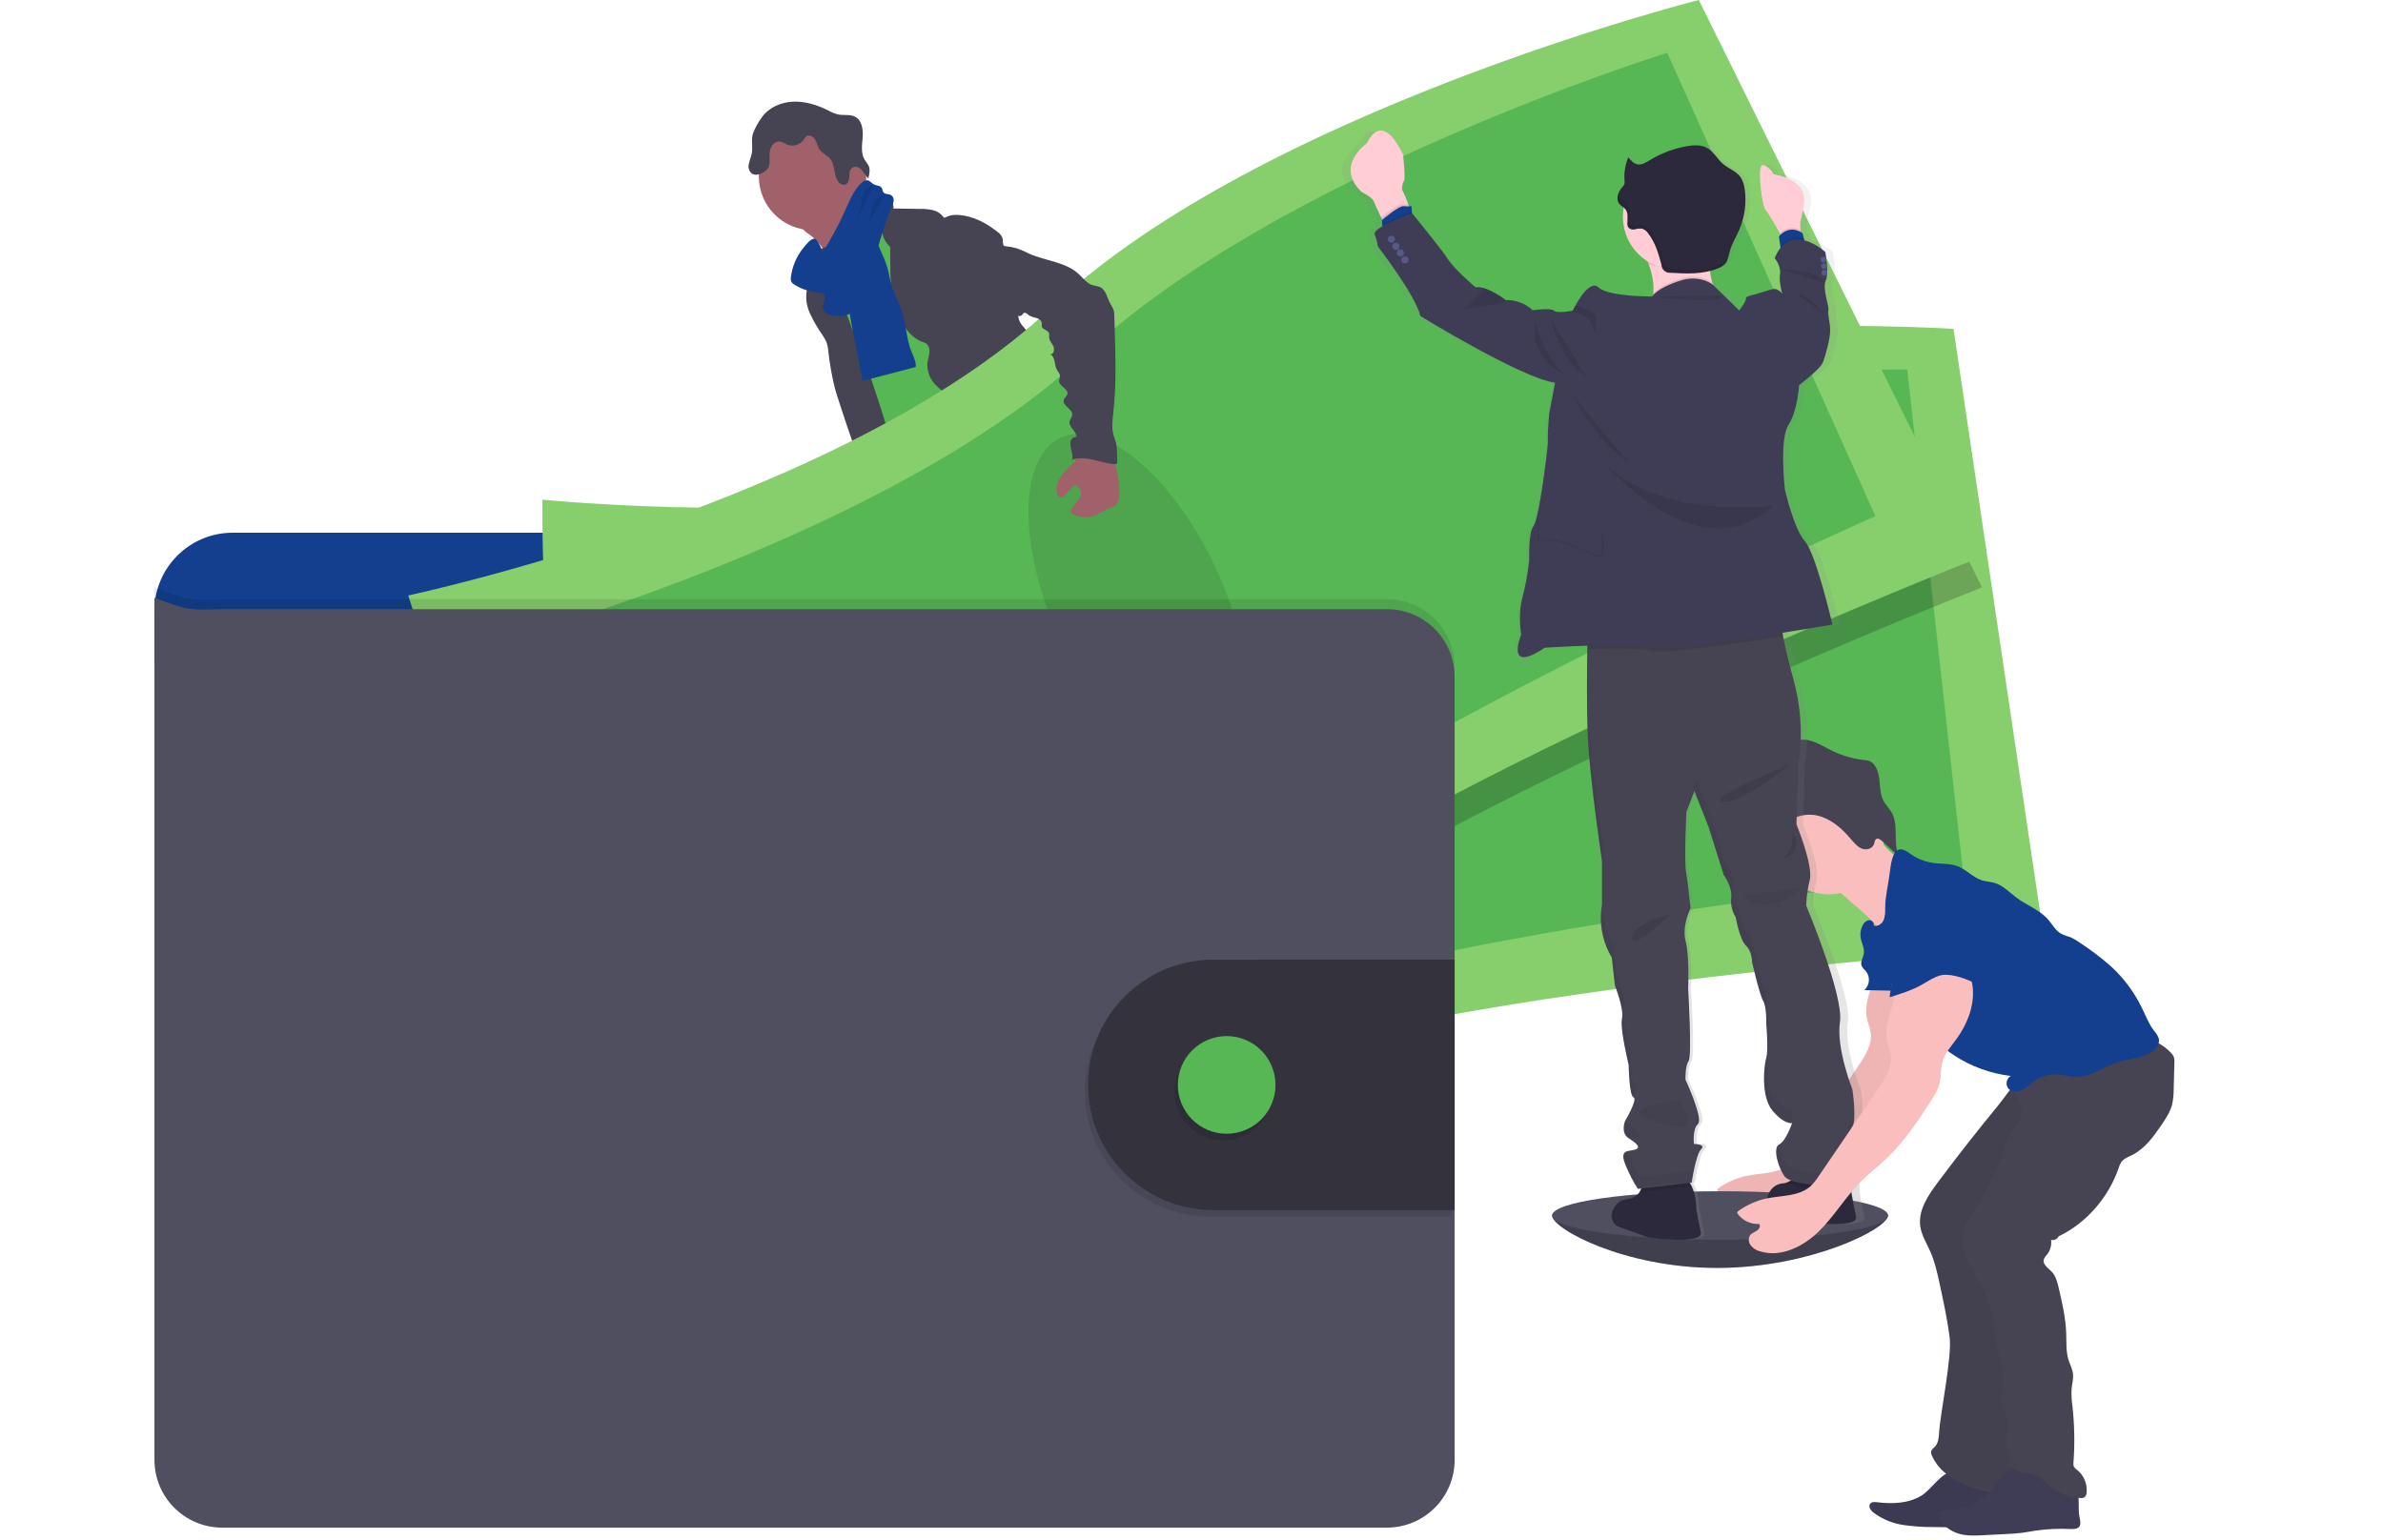<?xml version="1.0" encoding="utf-8"?>
<!-- Generator: Adobe Illustrator 16.0.0, SVG Export Plug-In . SVG Version: 6.00 Build 0)  -->
<!DOCTYPE svg PUBLIC "-//W3C//DTD SVG 1.1//EN" "http://www.w3.org/Graphics/SVG/1.1/DTD/svg11.dtd">
<svg version="1.1" id="baed4b18-14ee-447f-bd84-b0265ca0ad8a"
	 xmlns="http://www.w3.org/2000/svg" xmlns:xlink="http://www.w3.org/1999/xlink" x="0px" y="0px" width="1049.58px"
	 height="678.59px" viewBox="0 0 1049.58 678.59" enable-background="new 0 0 1049.58 678.59" xml:space="preserve">
<title>wallet</title>
<path fill="#504F60" d="M831.54,535.49c0,5.9-34.39,23.101-75.24,23.101c-40.85,0-72.68-17.2-72.68-23.101c0-5.899,33.11-4,74-4
	S831.54,529.579,831.54,535.49z"/>
<path opacity="0.2" enable-background="new    " d="M831.54,535.49c0,5.9-34.39,23.101-75.24,23.101
	c-40.85,0-72.68-17.2-72.68-23.101"/>
<path fill="#133F8E" d="M420.15,427.23c6.63,0.85,13.51,1.39,19.86-0.67c1-0.31,2.1-1,2-2c-0.071-0.363-0.226-0.705-0.45-1
	c-2.394-3.59-4.404-7.421-6-11.43c-0.063-0.21-0.192-0.392-0.37-0.521c-0.206-0.074-0.433-0.074-0.64,0
	c-2.93,0.771-5.46,2.66-8.37,3.471c-1.483,0.406-3.032,0.521-4.56,0.34c-1.32-0.15-3.12-1.24-4.32-1.101
	C417.98,418.69,419.64,422.77,420.15,427.23z"/>
<path fill="#133F8E" d="M545.54,416.159c4.37-3,8.899-6.149,11.479-10.779c0.185-0.277,0.292-0.599,0.311-0.931
	c-0.044-0.326-0.172-0.637-0.37-0.899c-2.458-3.907-5.622-7.322-9.33-10.07c-1.935,1.367-3.683,2.98-5.2,4.8
	c-1.1,1.16-4.14,3-4.17,4.771c0,1,1.16,2.159,1.7,3c0.729,1.08,1.42,2.18,2.08,3.3C542.42,409.9,545.89,415.94,545.54,416.159z"/>
<path fill="#514E7F" d="M446.14,440.619c0.078,1.03-0.204,2.056-0.8,2.9c-0.467,0.47-1.045,0.813-1.68,1
	c-9.271,3.32-20-0.82-29.25,2.45c-1.9,0.67-3.7,1.64-5.61,2.28c-2.277,0.685-4.626,1.101-7,1.239c-3.27,0.311-6.56,0.511-9.84,0.601
	c-2.492,0.176-4.997-0.043-7.42-0.65c-2.451-0.627-4.52-2.267-5.69-4.51c-0.503-0.994-0.603-2.145-0.28-3.21
	c0.145-0.366,0.352-0.704,0.61-1c0.627-0.703,1.363-1.301,2.18-1.771l3.41-2.2c1.599-1.13,3.336-2.051,5.17-2.739
	c1.35-0.44,2.78-0.63,4.15-1c4.79-1.4,8.45-5.2,11.85-8.851l4.64-4.95c0.434-0.544,0.984-0.984,1.61-1.289
	c0.644-0.215,1.328-0.28,2-0.19c4.507,0.321,8.859,1.78,12.65,4.24c0.969,0.727,2.016,1.344,3.12,1.84
	c2.72,1.06,6.21,0.26,8.72-1.08c1.19-0.64,0.93-1,1.43-2.14c0.5-1.141,1.721-1.87,2.78-0.83c0.32,0.359,0.547,0.792,0.66,1.26
	c1,3.3,0.62,6.85,0.62,10.31c-0.029,0.541,0.038,1.083,0.2,1.601c0.255,0.521,0.56,1.017,0.91,1.479
	c0.071,0.123,0.134,0.25,0.189,0.38C446.082,437.322,446.312,438.979,446.14,440.619z"/>
<path fill="#464353" d="M446.14,440.619c0.078,1.03-0.204,2.056-0.8,2.9c-0.467,0.47-1.045,0.813-1.68,1
	c-9.271,3.32-20-0.82-29.25,2.45c-1.9,0.67-3.7,1.64-5.61,2.28c-2.277,0.685-4.626,1.101-7,1.239c-3.27,0.311-6.56,0.511-9.84,0.601
	c-2.492,0.176-4.997-0.043-7.42-0.65c-2.451-0.627-4.52-2.267-5.69-4.51c-0.503-0.994-0.603-2.145-0.28-3.21
	c0.145-0.366,0.352-0.704,0.61-1c0.54,1.13,0.93,2.63,1.271,3.17c0.929,1.619,2.51,2.759,4.34,3.13c1.354,0.083,2.71-0.09,4-0.51
	c8.4-2.08,17.33-2.11,25.4-5.261c2.77-1.09,5.41-2.54,8.32-3.199c2.91-0.66,6-0.48,9-0.73c4.74-0.38,9.33-1.81,14-2.56
	C446.113,437.304,446.329,438.973,446.14,440.619z"/>
<path fill="#514E7F" d="M566.77,415.55c-0.439,3.52-2.67,6.55-5.119,9.12c-2.45,2.569-5.221,4.88-7.17,7.84
	c-2.4,3.67-3.48,8.22-6.601,11.32c-1.197,1.127-2.543,2.086-4,2.85c-1.632,0.963-3.357,1.757-5.149,2.37
	c-4.66,1.489-9.681,1.149-14.551,0.79c-1.581-0.016-3.146-0.317-4.619-0.891c-0.672-0.341-1.313-0.735-1.921-1.18
	c-1.221-0.752-2.248-1.779-3-3c-0.369-0.664-0.473-1.442-0.29-2.18c0.278-0.813,0.757-1.541,1.391-2.12
	c1.096-1.14,2.271-2.199,3.52-3.17c1.712-1.105,3.255-2.452,4.58-4c0.813-1.224,1.412-2.576,1.771-4
	c0.708-2.495,1.141-5.061,1.29-7.65c-0.006-1.721,0.172-3.437,0.529-5.12c0.74-2.64,2.7-5,2.48-7.729
	c-0.089-0.392-0.055-0.8,0.1-1.17c0.233-0.29,0.558-0.491,0.92-0.57c1.528-0.609,3.141-0.983,4.78-1.11
	c1.666-0.114,3.296,0.524,4.44,1.74c0.68,0.82,1.13,2,2.13,2.32c0.495,0.135,1.015,0.155,1.52,0.06c2.46-0.25,5.061-0.56,7-2.149
	c1.813-1.626,2.864-3.936,2.9-6.37c0-0.91-0.41-1.86,1-2c1.06-0.141,1.899,1,2.44,1.7c1.949,2.609,3.949,5.34,4.68,8.52
	c0.283-0.11,0.585-0.168,0.89-0.17c1.267-0.012,2.457,0.598,3.19,1.63C566.696,412.52,567.005,414.052,566.77,415.55z"/>
<path fill="#464353" d="M566.77,415.55c-0.439,3.52-2.67,6.55-5.119,9.12c-2.45,2.569-5.221,4.88-7.17,7.84
	c-2.4,3.67-3.48,8.22-6.601,11.32c-1.197,1.127-2.543,2.086-4,2.85c-1.632,0.963-3.357,1.757-5.149,2.37
	c-4.66,1.489-9.681,1.149-14.551,0.79c-1.581-0.016-3.146-0.317-4.619-0.891c-0.672-0.341-1.313-0.735-1.921-1.18
	c-1.221-0.752-2.248-1.779-3-3c0.938-0.451,1.96-0.696,3-0.72c2.16,0.12,3.74,2.16,5.811,2.79c2.95,0.89,5.89-1.19,8.88-1.9
	c1.95-0.46,4-0.34,5.93-1c1.608-0.621,3.095-1.521,4.391-2.66c1.775-1.27,3.355-2.792,4.689-4.52c1.108-1.728,2.03-3.568,2.75-5.49
	c1.579-3.684,3.438-7.24,5.561-10.64c0.313-0.538,0.693-1.036,1.13-1.48c0.47-0.43,1-0.729,1.53-1.11c2-1.51,2.829-4,3.529-6.439
	c0.189-0.742,0.455-1.462,0.79-2.15c1.267-0.011,2.457,0.598,3.19,1.631C566.681,412.401,567.02,413.993,566.77,415.55z"/>
<path fill="#A1616A" d="M357.08,103.77c2.489,1.865,4.537,4.255,6,7c1.4,2.74,9.47,24,9,27.09c2.63-2.649,13-3.08,15.66-5.729
	c1.11-1.11,7.1-6.65,8-7.94c0.9-1.29,7.58-4,8.31-5.359c2.73-4.891-19.36-23.42-16.53-28.25c0.157-0.223,0.237-0.489,0.23-0.761
	c-0.064-0.228-0.193-0.433-0.37-0.59c-1.81-1.85-4.21-3-6.39-4.37c-2.18-1.37-4.28-3.279-4.87-5.8
	c-2.079,0.957-3.987,2.247-5.65,3.82c-4.053,3.474-8.036,7.017-11.95,10.63c-1.53,1.42-4.49,3.31-5.2,5.34
	C352.48,101.03,355.62,102.58,357.08,103.77z"/>
<path fill="#57B755" d="M392.84,95.9c-3.389,2.277-6.557,4.869-9.46,7.74c-2.74,2.71-5.34,5.85-6,9.64c-0.28,1.49-0.24,3-0.47,4.511
	c-1,6.55-6.66,11.35-9.16,17.479c-0.724,1.893-1.257,3.852-1.59,5.851c-0.703,3.787-1.087,7.628-1.15,11.479
	c-0.06,3.73,3.6,6.3,4.94,9.78c1.34,3.479,1.7,7.06,2.38,10.63c1.28,6.74,3.63,13.24,6,19.7c4.93,13.62,20.91,51.27,25.84,64.899
	c15.11-3.79,55.33-12.5,68.71-20.489c4.46-2.66-30.95-32.67-26.18-34.74c0.972-0.151,1.636-1.062,1.485-2.032
	c-0.026-0.166-0.075-0.326-0.146-0.478c-4.771-20.86-19.69-38-26.46-58.311c-2.35-7.05-6.57-13.07-9.77-19.77
	c-2.9-6.07-4.45-12.78-7.92-18.551c-0.654-1.188-1.51-2.254-2.53-3.149c-0.866-0.664-1.801-1.23-2.79-1.69
	C396.59,97.44,394.75,96.87,392.84,95.9z"/>
<circle fill="#A1616A" cx="357.88" cy="77.75" r="23.65"/>
<path fill="#464353" d="M381.94,88.86c2.413-2.226,5.947-2.734,8.89-1.279c1.6,0.83,3,2.51,2.64,4.27l11.73,0.18
	c1.867-0.051,3.733,0.12,5.56,0.511c1.838,0.399,3.479,1.429,4.64,2.909c0.14,0.19,0.3,0.421,0.54,0.45
	c0.195,0.003,0.386-0.061,0.54-0.18c1.804-0.905,3.837-1.253,5.84-1c6.34,0.41,12.199,3.58,17.17,7.54
	c0.896,0.616,1.592,1.481,2,2.49c0.41,1.33-0.08,3,1,3.949c0,11,3.779,21.28,6.3,32c0.45,1.91,2.28,3.601,3.55,5.101
	c1.569,1.663,2.85,3.576,3.79,5.66c2.14,5.56-0.81,12.1,1.271,17.68c0.88,2.36,2.58,4.3,4,6.35c1.871,2.367,3.055,5.205,3.42,8.2
	c0.09,1.34-0.08,2.69,0,4c0.134,1.802,0.469,3.583,1,5.311c0.854,3.227,1.746,6.45,2.68,9.67c1.52,5.2,3.5,10.81,8.16,13.58
	c-11.25,1.91-23.11,3.779-33.83-0.13c-1.495-0.511-2.915-1.221-4.22-2.11c-3.87-2.76-5.74-7.48-7.41-11.94
	c-1.86-5-3.75-10.09-4.13-15.409c0.004-1.692-0.235-3.376-0.71-5c-1.091-2.9-4-4.65-6.641-6.261c-2.981-1.633-5.682-3.733-8-6.22
	c-2.325-2.531-3.498-5.913-3.24-9.34c0.2-1.65,0.85-3.24,0.91-4.9s-0.68-3.56-2.27-4c-8.19-2.479-12.1-12.18-13.92-20.54
	c-0.786-4.32-1.137-8.709-1.05-13.1l-0.11-8.53c-2.284-2.078-3.614-5.003-3.68-8.09c0.109-0.892,0.092-1.793-0.05-2.68
	c-0.396-1.084-1.04-2.06-1.88-2.851C384.622,93.294,383.107,91.173,381.94,88.86z"/>
<path fill="#464353" d="M356.75,115.9c-0.27,2.641,0.33,5.351-0.26,7.94c-0.23,1-0.63,2-0.92,2.93
	c-0.886,3.728-0.503,7.646,1.09,11.13c1.591,3.451,3.495,6.748,5.69,9.851c0.742,1.059,1.353,2.204,1.82,3.41
	c0.378,1.266,0.613,2.57,0.7,3.89c0.579,5.296,1.508,10.547,2.78,15.72c1.12,4.48,13.84,42.78,16.8,46.33
	c0.537,0.786,1.352,1.34,2.28,1.55c0.669,0.025,1.335-0.111,1.94-0.399l6-2.3c0.51-0.156,0.983-0.415,1.39-0.761
	c0.562-0.656,0.868-1.495,0.86-2.359c0.43-4.88-12.32-43.45-13.94-48.061c-4.9-13.92-11.42-27.34-14.61-41.75
	c-0.89-4-1.36-10.16-4.29-13.35c-1.21-1.32-0.8-0.76-2.25-0.07c-0.733,0.318-1.441,0.689-2.12,1.11
	C357.991,111.905,356.903,113.812,356.75,115.9z"/>
<path fill="#464353" d="M472.16,202.56"/>
<path fill="#133F8E" d="M374.96,142.31c1.61,8.51,3.27,17,4.92,25.51l23.48-6.149c0.19-2.46-1.12-4.74-2-7
	c-2.14-5.37-2.19-11.351-3.92-16.87c-1.31-4.2-3.59-8.061-4.82-12.29c-0.71-2.46-1.07-5-1.77-7.49
	c-0.751-2.445-1.673-4.834-2.76-7.149c-1.318-3.358-3.037-6.545-5.12-9.49c-3,1.12-6.2,2.42-7.91,5.13
	c-0.877,1.527-1.377,3.241-1.46,5c-0.41,5.27,1.5,10.57,0.87,15.81C373.821,132.31,373.986,137.372,374.96,142.31z"/>
<path fill="#464353" d="M403.75,255.51c1.32,5-0.59,10.26-2.15,15.21c-2.349,7.456-3.95,15.127-4.78,22.9
	c-0.102,1.978-0.5,3.93-1.18,5.789c-0.74,1.671-2,3.08-2.86,4.671c-2.36,4.18-2.3,9.279-1.79,14.06c0.34,3.149,0.85,6.29,1.479,9.39
	c0.771,3.79,1.72,7.75,0.61,11.45c1.86-0.41,3.12,2,3,3.89c-0.12,1.891-0.73,4,0.18,5.631c2.3,0.84,2.32,4,2.25,6.449
	c0.038,4.248,0.575,8.478,1.6,12.601c3.48,16.733,7.173,33.42,11.08,50.06c8.45,2.62,18.32,5.351,26.38,1.721
	c1.5-0.67,3-1.74,3.34-3.36c0.088-0.873-0.021-1.755-0.32-2.58l-3.82-13.9c-0.93-3.359-1.859-6.83-1.369-10.279
	c0.369-2.57,1.489-5.341,0.229-7.61c-0.43-0.78-1.11-1.39-1.61-2.13c-2-2.931-0.949-6.851-0.789-10.4
	c0.062-0.797,0.008-1.599-0.16-2.38c-0.274-0.912-0.657-1.789-1.141-2.609c-3.156-6.13-4.673-12.972-4.399-19.86
	c0.119-0.879-0.002-1.774-0.351-2.59c-0.242-0.337-0.46-0.691-0.649-1.061c-0.149-0.642-0.075-1.315,0.21-1.909
	c-1.146-0.87-2.181-1.878-3.08-3c2.021-1.257,2.642-3.915,1.385-5.937c-0.182-0.293-0.398-0.563-0.645-0.804
	c1.218-0.246,2.007-1.432,1.762-2.65c-0.096-0.47-0.338-0.897-0.692-1.22c-0.489-0.34-1.14-0.49-1.489-1
	c-0.541-0.74-0.101-1.771,0.34-2.561l2.33-4.21c1.739-3.13,2.13-7,4-10c2.68-4.369,4.43-9.239,6.159-14.06l6.73-18.57l4.53,3.931
	c1.509,1.152,2.773,2.594,3.72,4.239c0.644,1.627,1.052,3.338,1.21,5.08c1.66,10.08,8,18.82,10.35,28.75
	c0.521,2.21,0.87,4.53,2.141,6.42c0.454,0.58,0.862,1.195,1.22,1.84c0.331,0.983,0.503,2.013,0.51,3.05
	c0.425,4.11,2.614,7.833,6,10.2c2.23,1.53,5,2.58,6.21,5c0.242,0.75,0.578,1.466,1,2.13c1.08,1.301,3.41,1.45,3.87,3.08
	c0.261,0.91-0.22,2,0.29,2.801c0.29,0.37,0.673,0.656,1.11,0.83l6.51,3.25c7.28,3.64,11,12,16.37,18.09
	c1.854,1.983,3.496,4.155,4.9,6.479c2.319,4.15,3.39,9.36,7.31,12c1.054,0.547,2.013,1.259,2.84,2.11c1.23,1.62,0.78,3.89,0.89,5.93
	c0.11,2.04,1.67,4.47,3.61,3.85c-0.68,2.471-0.68,5.08,0,7.551c8.517-0.438,16.64-3.728,23.06-9.34c1.9-1.66,3.73-3.78,3.75-6.301
	c0.029-0.435-0.067-0.869-0.279-1.25c-0.385-0.492-0.892-0.875-1.471-1.109c-6.09-3.301-7.92-10.95-11-17.16
	c-2.689-5.48-6.67-10.2-10-15.29c-7.239-10.95-12.18-24.2-23.129-31.431c-2.41-1.59-5.211-3-6.421-5.629
	c-0.67-1.471-0.75-3.15-1.279-4.671c-0.53-1.52-1.8-3-3.421-3c0.9-2.2,0.721-4.88,0.78-7.26c0.062-1.056-0.06-2.115-0.359-3.13
	c-0.416-1.092-0.956-2.132-1.61-3.1c-2.857-4.838-4.285-10.385-4.12-16c0.08-2.891,0.59-5.87-0.28-8.63
	c-0.439-1.391-1.21-2.66-1.739-4c-0.799-2.429-1.221-4.965-1.25-7.521l-0.601-9.609c-0.09-3.201-0.506-6.384-1.24-9.5
	c-2-7.461-4-38.711-10.85-42.23c-6.85-3.521-18.62,20.53-26.33,21c-3.41,0.142-6.781,0.792-10,1.93c-5.13,1.92-9.43,5.5-13.62,9
	l-14.18,11.91C409.54,251.41,407.06,253.77,403.75,255.51z"/>
<path fill="#464353" d="M335.69,51.49c3.12-4.26,8.48-6.52,13.76-6.71c5.28-0.189,10.479,1.471,15.21,3.82
	c1.396,0.794,2.888,1.405,4.44,1.82c2.5,0.51,5.28-0.17,7.54,1c3,1.59,3.58,5.64,3.32,9c-0.26,3.359-0.89,7.09,0.9,10
	c0.635,0.83,1.213,1.702,1.73,2.609c0.77,1.73,0.32,3.73-0.14,5.561c-1.17-1-1.83-2.51-2.87-3.67s-2.85-1.94-4.14-1.07
	s-1.27,2.45-1.34,3.87s-0.43,3.12-1.77,3.58c-1.146,0.261-2.334-0.203-3-1.17c-2.29-2.8-1.37-7.271-3.64-10.09
	c-1.29-1.601-3.44-2.38-4.63-4.061c-0.94-1.319-1.18-3-2-4.42s-2.73-2.46-4-1.479c-0.434,0.414-0.795,0.897-1.07,1.43
	c-1.631,2.335-4.651,3.245-7.3,2.2c-0.983-0.604-2.047-1.065-3.16-1.37c-1.486-0.074-2.886,0.701-3.61,2
	c-0.718,1.272-1.064,2.721-1,4.18c0,2,0.36,4.13-0.78,5.73c-0.434,0.602-0.977,1.117-1.6,1.52c-1.67,1.07-4,1.79-5.54,0.57
	c-1.062-0.989-1.531-2.459-1.24-3.88c0.3-1.393,0.694-2.762,1.18-4.101c0.88-3.1-0.27-6.59,0.69-9.51
	C332.636,56.22,334.002,53.743,335.69,51.49z"/>
<path fill="#133F8E" d="M348.36,122.04c-0.15,0.729-0.073,1.485,0.22,2.17c0.297,0.466,0.702,0.853,1.18,1.13
	c3.363,2.095,7.188,3.334,11.14,3.61c0.538,0.009,1.066,0.146,1.54,0.399c0.94,0.62,1,2,0.65,3.101
	c-0.467,1.037-0.708,2.162-0.71,3.3c0.29,2.09,2.77,3,4.86,3.31c2.93,0.37,6.14,0.18,8.46-1.649c1.571-1.434,2.77-3.229,3.49-5.23
	c5.74-13.19,7.75-27.77,13.56-40.92c0.44-0.858,0.734-1.785,0.87-2.74c0.125-0.974-0.289-1.938-1.08-2.52
	c-1.08-0.67-2.76-0.29-3.49-1.34c-0.36-0.53-0.32-1.25-0.64-1.811c-0.67-1.189-2.43-1-3.63-1.689c-0.94-0.5-1.59-1.53-2.641-1.73
	c-1.045-0.059-2.057,0.378-2.729,1.18c-3.41,3.181-5.2,7.69-7.1,11.95c-2.901,6.53-6.298,12.828-10.16,18.84
	c0.45-0.699-2.16-6-3.18-6.229c-1.79-0.36-4.08,2.78-5.05,3.95C350.876,112.811,348.947,117.292,348.36,122.04z"/>
<path opacity="0.1" enable-background="new    " d="M384.69,82.09c-1.455,0.024-2.82,0.709-3.71,1.86c-1.07,1.39-1.28,3.229-1.55,5
	c-0.91,5.607-2.911,10.982-5.89,15.819"/>
<path opacity="0.1" enable-background="new    " d="M389.79,86.08c-2.018,0.045-3.861,1.15-4.85,2.909
	c-0.662,1.573-1.074,3.24-1.22,4.94c-0.857,3.77-2.511,7.313-4.85,10.39"/>
<path fill="#133F8E" d="M627.45,281.58v-12.42c-0.006-19.039-15.441-34.471-34.48-34.471H102.48
	c-19.039,0-34.475,15.432-34.48,34.471v22.899L627.45,281.58z"/>
<path fill="#8DD070" d="M238.93,220.13c0,0-1.4,86.859,14,115.439s22,152.91,22,152.91s161.44,16.7,273.94-20
	s351.88-51.71,351.88-51.71l-40.34-271.89c0,0-199.29-12.78-312.66,41.29C434.38,240.24,238.93,220.13,238.93,220.13z"/>
<path opacity="0.1" fill="#57B755" enable-background="new    " d="M238.93,220.13c0,0-1.4,86.859,14,115.439s22,152.91,22,152.91
	s161.44,16.7,273.94-20s351.88-51.71,351.88-51.71l-40.34-271.89c0,0-199.29-12.78-312.66,41.29
	C434.38,240.24,238.93,220.13,238.93,220.13z"/>
<path fill="#57B755" d="M274.66,251.86c0,0-5.05,71.67,7.62,94.57c12.67,22.9,13.26,125.13,13.26,125.13s145.29,6.74,248.64-28.44
	c103.351-35.18,320.53-58,320.53-58l-24.68-222.35c0,0-179.7-1.85-284.58,47.67C450.57,259.96,274.66,251.86,274.66,251.86z"/>
<ellipse transform="matrix(-0.124 -0.992 0.992 -0.124 291.418 901.63)" opacity="0.1" enable-background="new    " cx="543.855" cy="322.13" rx="80.9" ry="37.719"/>
<path opacity="0.2" enable-background="new    " d="M751.15,12.43c0,0-193.61,49-284.91,135.25
	c-91.3,86.25-283.5,127.09-283.5,127.09s25.32,83.09,48.74,105.57c23.42,22.479,67.84,138.8,67.84,138.8S458.09,485.48,553.89,416
	c95.8-69.48,319.07-157.23,319.07-157.23L751.15,12.43z"/>
<path fill="#8DD070" d="M179.83,262.33c0,0,25.31,83.1,48.71,105.579c23.4,22.48,67.84,138.79,67.84,138.79
	S455.17,473.05,550.98,403.57C646.79,334.09,870.04,246.37,870.04,246.37L748.23,0c0,0-193.601,49-284.9,135.25
	S179.83,262.33,179.83,262.33z"/>
<path opacity="0.1" fill="#57B755" enable-background="new    " d="M179.83,262.33c0,0,25.31,83.1,48.71,105.579
	c23.4,22.48,67.84,138.79,67.84,138.79S455.17,473.05,550.98,403.57C646.79,334.09,870.04,246.37,870.04,246.37L748.23,0
	c0,0-193.601,49-284.9,135.25S179.83,262.33,179.83,262.33z"/>
<path fill="#57B755" d="M223.54,281.57c0,0,17.19,69.771,36.28,87.67c19.09,17.9,51,115,51,115s140.34-38.18,227.911-103.38
	c87.569-65.2,287.289-153.47,287.289-153.47L734.311,23.27c0,0-171.591,53.37-256.221,132.69
	C393.46,235.28,223.54,281.57,223.54,281.57z"/>
<ellipse transform="matrix(-0.422 -0.906 0.906 -0.422 471.988 832.543)" opacity="0.1" enable-background="new    " cx="501.341" cy="265.84" rx="80.9" ry="37.72"/>
<path opacity="0.1" enable-background="new    " d="M640.689,293.77v345c0,16.475-13.354,29.83-29.829,29.83
	c-0.004,0-0.007,0-0.011,0h-513c-16.471-0.006-29.82-13.359-29.82-29.83V258.99c14.7,5.46,14.7,5.46,29.82,5h513
	C627.307,263.99,640.657,277.313,640.689,293.77z"/>
<path fill="#504F60" d="M640.689,298.159v345c-0.005,16.477-13.363,29.83-29.84,29.83h-513c-16.471-0.005-29.82-13.359-29.82-29.83
	V263.37c14.7,5.449,14.7,5.449,29.82,5h513C627.311,268.37,640.662,281.699,640.689,298.159z"/>
<path opacity="0.1" enable-background="new    " d="M639.23,425.71v110.329h-107c-30.467-0.409-54.833-25.439-54.424-55.906
	c0.402-29.889,24.534-54.021,54.424-54.423H639.23z"/>
<path fill="#33323D" d="M640.689,422.77v110.35h-107c-30.467-0.409-54.832-25.439-54.422-55.906
	c0.401-29.89,24.533-54.021,54.422-54.424L640.689,422.77z"/>
<circle opacity="0.1" enable-background="new    " cx="538.82" cy="480.88" r="21.51"/>
<circle fill="#57B755" cx="540.28" cy="477.96" r="21.51"/>
<path fill="#FBBEBE" d="M826.42,421.82c0.85,9.21-6.12,18.15-4.09,27.17c0.439,1.931,1.27,3.75,1.57,5.7
	c0.84,5.36-2.351,10.43-5.4,14.91l-26.2,38.439c-1.049,1.69-2.306,3.242-3.74,4.62c-5,4.46-12.52,4-19.1,5.33
	c-4.626,0.939-8.993,2.87-12.8,5.66c-0.331,0.282-0.384,0.774-0.12,1.12c2.209,3.009,5.794,4.691,9.521,4.47
	c0.689,0.91,0,2.24-1,2.891c-1.41,1-3.341,1.239-3.621,3.62c-0.099,0.83,0.069,1.671,0.48,2.399c1.056,1.617,2.697,2.761,4.58,3.19
	c9.07,2.77,18.87-2.101,25.66-8.73s11.66-15,18.32-21.75c3.689-3.729,7.88-6.93,11.68-10.55c7.58-7.22,13.47-16,19.16-24.79
	c1.71-2.65,3.43-5.37,4.149-8.439c0.72-3.07,0.38-6.171,1.19-9.141c1.06-3.9,3.91-7,6.279-10.27c4.65-6.4,7.75-14.23,7.141-22.11
	c-0.61-7.88-5.5-15.67-12.94-18.35c-2.306-0.927-4.849-1.081-7.25-0.44c-3.05,0.94-5.3,3.46-7.38,5.87l-5,5.75
	c-1.246,1.262-2.232,2.757-2.899,4.4c-0.654,1.685-0.264,3.597,1,4.89"/>
<path opacity="0.05" enable-background="new    " d="M826.42,421.82c0.85,9.21-6.12,18.15-4.09,27.17
	c0.439,1.931,1.27,3.75,1.57,5.7c0.84,5.36-2.351,10.43-5.4,14.91l-26.2,38.439c-1.049,1.69-2.306,3.242-3.74,4.62
	c-5,4.46-12.52,4-19.1,5.33c-4.626,0.939-8.993,2.87-12.8,5.66c-0.331,0.282-0.384,0.774-0.12,1.12
	c2.209,3.009,5.794,4.691,9.521,4.47c0.689,0.91,0,2.24-1,2.891c-1.41,1-3.341,1.239-3.621,3.62c-0.099,0.83,0.069,1.671,0.48,2.399
	c1.056,1.617,2.697,2.761,4.58,3.19c9.07,2.77,18.87-2.101,25.66-8.73s11.66-15,18.32-21.75c3.689-3.729,7.88-6.93,11.68-10.55
	c7.58-7.22,13.47-16,19.16-24.79c1.71-2.65,3.43-5.37,4.149-8.439c0.72-3.07,0.38-6.171,1.19-9.141c1.06-3.9,3.91-7,6.279-10.27
	c4.65-6.4,7.75-14.23,7.141-22.11c-0.61-7.88-5.5-15.67-12.94-18.35c-2.306-0.927-4.849-1.081-7.25-0.44
	c-3.05,0.94-5.3,3.46-7.38,5.87l-5,5.75c-1.246,1.262-2.232,2.757-2.899,4.4c-0.654,1.685-0.264,3.597,1,4.89"/>
<path fill="#3F3D56" d="M846.25,658.92c-5.72,3.489-12.85,3.699-19.5,2.89c-1.07-0.13-2.34-0.21-3,0.62c-1,1.2,0.18,3,1.4,3.93
	c3.922,2.945,8.53,4.842,13.39,5.51c4.339,0.615,8.718,0.906,13.1,0.87c12,0.21,24,0.41,35.811-1.31c0.699-0.053,1.38-0.251,2-0.58
	c0.761-0.535,1.29-1.339,1.479-2.25c0.811-3.08-0.75-6.38-3.109-8.521c-2.36-2.14-5.391-3.33-8.351-4.479l-10.399-4.05
	c-2.44-0.95-6.351-3.471-9-3.271C855.09,648.64,850.38,656.5,846.25,658.92z"/>
<path opacity="0.05" enable-background="new    " d="M846.25,658.92c-5.72,3.489-12.85,3.699-19.5,2.89c-1.07-0.13-2.34-0.21-3,0.62
	c-1,1.2,0.18,3,1.4,3.93c3.922,2.945,8.53,4.842,13.39,5.51c4.339,0.615,8.718,0.906,13.1,0.87c12,0.21,24,0.41,35.811-1.31
	c0.699-0.053,1.38-0.251,2-0.58c0.761-0.535,1.29-1.339,1.479-2.25c0.811-3.08-0.75-6.38-3.109-8.521
	c-2.36-2.14-5.391-3.33-8.351-4.479l-10.399-4.05c-2.44-0.95-6.351-3.471-9-3.271C855.09,648.64,850.38,656.5,846.25,658.92z"/>
<path fill="#464353" d="M853.54,520.86c-4.33,5.76-8.81,12.41-7.74,19.54c0.58,3.84,2.73,7.23,4.311,10.78
	c2.14,4.82,3.26,10,4.359,15.16c1.62,7.54,3.25,15.1,4.24,22.76c1.13,8.65-4.18,33.68-4.67,42.39c-0.12,2.101-0.37,4.37-1.83,5.88
	c-0.57,0.601-1.33,1.08-1.59,1.86c-0.152,0.752-0.028,1.533,0.35,2.2c2.44,5.5,7.431,9.6,13,11.939c5.57,2.341,19,6.381,25.07,6.591
	c0.8,0.088,1.609-0.019,2.36-0.311c0.807-0.492,1.442-1.223,1.819-2.09c4.351-8.32,0.17-37.9,0.23-47.29
	c0.06-7.83,1.909-15.61,1.569-23.43c-0.279-6.28-2-12.42-2.569-18.681c-1-10.26,0.88-20.569,2.77-30.71
	c1.44-7.779,2.89-15.56,4.74-23.239c1.13-4.69,2.44-9.42,5-13.49c2-3.23,4.81-5.93,7.14-9c6.467-8.479,9.341-19.161,8-29.74
	c-0.14-1-15,3.771-16.31,4.34c-5.345,2.264-10.263,5.426-14.54,9.351c-3.44,3.279-6.15,7.66-9.16,11.33
	c-4.26,5.193-8.467,10.423-12.62,15.689C862.73,508.71,858.087,514.767,853.54,520.86z"/>
<path opacity="0.05" enable-background="new    " d="M853.54,520.51c-4.33,5.76-8.81,12.42-7.74,19.54
	c0.58,3.85,2.73,7.239,4.311,10.79c2.14,4.81,3.26,10,4.359,15.149c1.62,7.55,3.25,15.11,4.24,22.761
	c1.13,8.659-4.18,33.68-4.67,42.39c-0.12,2.1-0.37,4.38-1.83,5.89c-0.57,0.59-1.33,1.07-1.59,1.851
	c-0.153,0.751-0.029,1.533,0.35,2.199c2.44,5.511,7.431,9.601,13,12c5.57,2.4,19,4.49,25.07,4.69c0.8,0.088,1.609-0.019,2.36-0.31
	c0.809-0.486,1.445-1.214,1.819-2.08c4.351-8.32,0.17-36,0.23-45.4c0.06-7.84,1.909-15.61,1.569-23.44
	c-0.279-6.279-2-12.42-2.569-18.67c-1-10.27,0.88-20.58,2.77-30.72c1.44-7.77,2.89-15.55,4.74-23.24c1.13-4.689,2.44-9.42,5-13.489
	c2-3.23,4.81-5.931,7.14-9c6.469-8.479,9.343-19.161,8-29.74c-0.14-1-15,3.77-16.31,4.34c-5.344,2.271-10.261,5.436-14.54,9.36
	c-3.44,3.27-6.15,7.649-9.16,11.319c-4.26,5.193-8.467,10.427-12.62,15.7C862.73,508.373,858.087,514.409,853.54,520.51z"/>
<circle fill="#FBBEBE" cx="805.36" cy="369.73" r="24.271"/>
<path fill="#FBBEBE" d="M827.22,368.709c4.531,7.228,11.804,12.303,20.15,14.061l-1.83,6.65c-3.16,11.42-6.71,23.5-15.53,31.42
	c1-3.87-0.279-8-2.46-11.36c-2.18-3.36-5.24-6-8.24-8.61l-13.97-12.1c-0.403-0.328-0.742-0.729-1-1.18
	c-0.345-0.854-0.345-1.807,0-2.66c1.78-5.54,6.86-9,11-12.74c2.078-1.934,3.933-4.094,5.53-6.439
	C823.66,361.77,825.39,365.77,827.22,368.709z"/>
<path fill="#464353" d="M773.39,345.33l-0.55-4.561c3.83,1,7.47-2.26,9.92-5.63s4.721-7.34,8.45-8.75c4.53-1.7,9.33,1,13.66,3.28
	c4.848,2.689,10.168,4.421,15.67,5.1c0.878,0.029,1.748,0.17,2.59,0.42c2.82,1,4.16,4.54,4.57,7.75s0.3,6.62,1.689,9.48
	c1,2.17,2.86,3.779,4,5.92c3,5.74,0.101,13.59,3.23,19.22l-7.78-7.13c-0.71-0.65-1.71-1.33-2.5-0.78c-0.62,0.44-0.67,1.39-0.92,2.15
	c-0.75,2.22-3.53,2.88-5.54,2s-3.479-2.79-5-4.53c-3.44-4.06-7.54-7.63-12.34-9.36c-4.256-1.591-8.991-1.277-13,0.86
	c-3.63,2.05-6.29,6.83-10.74,7c-6.1,0.23-8.64-11.13-11.46-15.62c2.13-1.603,2.805-4.502,1.6-6.88
	C769.35,345.1,773.3,344.63,773.39,345.33z"/>
<path fill="#A1616A" d="M473.2,203.44c-1.95,1.734-3.753,3.628-5.391,5.66c-1.647,2.061-2.524,4.632-2.479,7.271
	c0.009,0.765,0.253,1.509,0.7,2.13c0.468,0.609,1.271,0.854,2,0.609c0.401-0.204,0.745-0.507,1-0.88
	c1.057-1.27,2.178-2.484,3.359-3.64c0.431-0.43,1-0.88,1.58-0.72c0.261,0.092,0.493,0.246,0.681,0.449
	c0.672,0.582,1.162,1.346,1.409,2.2c0.351,1.53-0.54,3.061-1.55,4.26c-1.01,1.2-2.2,2.351-2.609,3.86
	c-0.155,0.398-0.155,0.841,0,1.24c0.193,0.288,0.463,0.517,0.779,0.66c2.899,1.596,6.357,1.823,9.44,0.62
	c2-0.811,3.78-2.2,5.84-2.921c0.892-0.244,1.757-0.579,2.58-1c1.19-0.792,2.015-2.026,2.29-3.43c0.26-1.388,0.311-2.807,0.15-4.21
	c-0.25-5.433-1.413-10.784-3.44-15.83c-0.117-0.325-0.317-0.614-0.58-0.84c-0.301-0.184-0.647-0.277-1-0.27
	c-2.56-0.271-6.76-1.58-9.229-0.631c-0.864,0.474-1.609,1.138-2.181,1.94C476.09,200.48,473.2,202.77,473.2,203.44z"/>
<path fill="#464353" d="M472.39,201.18c0-2.44-3-8.33,1.771-8.72c0-2.61-3.69-4.23-3-7c0.22-0.92,1-1.67,1.09-2.61
	c0.3-2.67-4.52-4.12-3.72-6.68c0.3-1,1.359-1.58,1.59-2.57c0.54-2.31-3.59-3.34-3.67-5.71c0-0.8,0.45-1.55,0.41-2.35
	c0-1-0.87-1.761-1.351-2.63c-1.25-2.23-0.64-5.681-2.92-6.83c1.51,0.13,2-2.11,1.38-3.48s-1.89-2.56-1.899-4.08
	c0.074-0.551,0.074-1.109,0-1.66c-0.42-1.46-2.811-1.58-3.21-3c-0.052-0.545-0.069-1.093-0.05-1.64c-0.16-1.13-1.32-1.85-2.41-2.17
	c-1.133-0.192-2.223-0.582-3.221-1.15c-0.699-0.529-1.51-1.41-2.26-1c-0.279,0.17-0.42,0.49-0.63,0.73
	c-0.899,1.05-2.62,0.59-3.75-0.18c-3.34-2.271-5-6.341-5.71-10.311s-0.689-8.07-1.58-12c-0.271-1.225-0.633-2.428-1.08-3.6
	c-0.38-1-1.6-2.57-1.68-3.58c-0.18-2.3,4.58-0.73,6.39-0.5c1.758,0.171,3.495,0.506,5.19,1c1.809,0.684,3.582,1.461,5.31,2.33
	c7.22,3.189,15.94,3.58,21.74,8.939c1.91,1.76,3.521,4.07,6,4.87c1.138,0.218,2.26,0.509,3.36,0.87c2.75,1.29,3.18,4.94,4.68,7.58
	c0.472,0.697,0.883,1.433,1.229,2.2c0.29,0.904,0.425,1.851,0.4,2.8l0.21,6.93c0.34,11.61,0.68,23.25-0.56,34.79
	c-0.4,3.811-1,7.73,0.13,11.391c0.3,1,0.72,1.939,1,2.949c0.247,1.185,0.374,2.391,0.38,3.601l0.16,4.49
	c0.056,0.349-0.023,0.706-0.22,1c-0.339,0.274-0.784,0.381-1.211,0.289c-6.25-0.56-12.569-4.079-18.47-1.949"/>
<ellipse fill="#504F60" cx="757.61" cy="535.49" rx="73.96" ry="10.69"/>
<linearGradient id="SVGID_1_" gradientUnits="userSpaceOnUse" x1="63.638" y1="865.461" x2="63.638" y2="1354.113" gradientTransform="matrix(1 0 0 -1 642.61 1411.67)">
	<stop  offset="0" style="stop-color:#808080;stop-opacity:0.25"/>
	<stop  offset="0.54" style="stop-color:#808080;stop-opacity:0.12"/>
	<stop  offset="1" style="stop-color:#808080;stop-opacity:0.1"/>
</linearGradient>
<path fill="url(#SVGID_1_)" d="M821.24,536.01c-1.301-5.57-2.11-10.46-2.11-10.46s0.3-6.061-2.42-10.61v-1.52l0,0v-11.2
	c0.774-2.034,1.722-3.998,2.83-5.87c2-3.521,0-16.42,0-16.42s-7.47-18.19-5.66-29.73c1.811-11.54-15.34-51.24-15.34-51.24
	c0.105-3.828,0.646-7.633,1.61-11.34c0.183-0.779,0.257-1.58,0.22-2.38c0-0.1,0-0.189,0-0.29c0-0.1,0,0.061,0,0.09
	c-0.261-7.609-6.28-21.869-6.28-21.869l0.811-27.181c0,0,3.84-16-2.42-37.55c-2.19-7.51-3.591-13.52-4.48-18.16
	c-0.1-0.52-0.2-1-0.28-1.51c12.89-2,22.74-3.6,22.74-3.6s-7.479-31.29-12.53-36.771c-5.05-5.479-9.09-22.689-9.09-22.689
	s-2.63-22.09,1.62-28.55s4.85-17.601,4.85-17.601s9.69-7,10.91-10.17s3.229-10.17,3.229-13.88s-1.209-7-0.81-9
	c0.4-2-2.83-9.39-1.21-12.91c0.419-1.081,0.636-2.23,0.641-3.39c0.003-0.033,0.003-0.067,0-0.101l0,0
	c0.015-3.08-0.271-6.154-0.851-9.18c-2.803-2.367-6.074-4.115-9.6-5.13l-0.21-0.84l-0.551-2.2c-0.307-0.203-0.623-0.39-0.949-0.561
	v-0.8l-0.09-3.18l1.52-7.14c3-12.42-13.59-14.271-13.59-14.271c-1.006-1.905-2.68-3.372-4.7-4.12c-3.33-1.17-0.55,18.681,1,20
	c1.17,1,4.79,7.181,6.54,10.24l0,0l0.28,0.5c-0.274,0.246-0.528,0.514-0.761,0.8l0.631,4.311l0.1,0.659
	c-1.1,1.366-1.992,2.886-2.65,4.511c0,0,3,3.319,2.43,7c-0.569,3.68,0.931,8.35,1,8.6c-0.18-0.21-2.31-2.51-4.439-1.95
	c-2.13,0.561-8.08,2.351-8.08,2.351s-4.439,0.779-4,1.76c0.44,0.979-3,5.28-3,5.28l-11.939-11.32c-0.12-0.34-0.25-0.68-0.351-1
	c-0.487-1.632-0.822-3.306-1-5c1.302-0.31,2.578-0.714,3.82-1.21c1.255-0.431,2.387-1.158,3.3-2.12c1.21-1.43,1.439-3.37,1.93-5.149
	c0.94-3.48,3-6.57,4.431-9.881c2.421-5.593,3.202-11.76,2.25-17.779c-0.184-1.855-0.812-3.64-1.83-5.2
	c-1.95-2.68-5.49-3.771-8.06-5.91c-2.57-2.14-4.23-5.41-7.23-7c-2.71-1.45-6-1.28-9.06-0.78c-5.977,0.985-11.718,3.074-16.931,6.16
	c-1.74,1-3.66,2.23-5.66,1.86c-1.72-0.311-3-1.681-4.08-3c0.013-0.055,0.029-0.108,0.051-0.16c-0.049-0.049-0.093-0.103-0.13-0.16
	c-1.266,2.809-1.9,5.86-1.86,8.94c0,0.479,0,1,0.061,1.43v0.5c0,0.14,0,0.28,0,0.41l0,0c-0.001,0.213-0.031,0.425-0.091,0.63
	c-0.252,0.611-0.634,1.161-1.12,1.61c-0.367,0.417-0.701,0.861-1,1.33c0-0.16,0.101-0.32,0.16-0.49
	c-0.763,1.113-1.192,2.421-1.24,3.77c-0.056,0.982,0.267,1.948,0.9,2.7c0.599,0.581,1.252,1.104,1.95,1.56
	c-0.237,1.32-0.358,2.659-0.36,4c0.046,8.088,4.316,15.563,11.26,19.71c0.141,0.33,0.271,0.671,0.4,1c1.53,4,2.68,8.7,2.17,13
	c0,0.311-0.09,0.631-0.14,0.94s-0.3,0.33-0.431,0.5l0,0c0,0-19.729,0.2-24.369-4c-4.641-4.2-11.721,10.271-11.721,10.271
	s-7.069,1.369-8.489,0c-1.421-1.37-9.69-0.19-9.69-0.19c-3.389-3.014-7.797-4.622-12.33-4.5c-2.746-2.087-5.777-3.771-9-5l0,0
	l-0.22-0.08l0,0c-1.423-0.519-2.943-0.71-4.45-0.56c0,0-9.7-8-12.53-12.32s-16.3-20.271-16.359-20.34V93.15l-0.15-2.319
	c-0.4,0.063-0.805,0.096-1.21,0.1c-0.07-0.23-0.17-0.5-0.27-0.81c-0.776-2.264-1.732-4.46-2.86-6.57c0,0,0-2.93,0.85-3.67
	c0.851-0.74-0.35-11.49-0.35-11.49s-8.74-20.43-16.57-5.18c0,0-14.8,9.87-2.38,21.37c0,0,5,2.399,5.66,4.3
	c0.46,1.229,2.14,4.68,3.27,7l0.511,1L605.47,97l0.181,1.92l0.08,0.74c-2.341,1.329-3.931,2.649-3.541,3.64
	c0.689,1.694,1.163,3.468,1.41,5.28c0,0,17.181,21.52,19.4,30.71c0,0,46.07,27.38,61.22,29.33l-2.68,13.649
	c-0.391,3.704-0.591,7.426-0.601,11.15c0.2,2.93-1.819,16.229-1.819,16.229s-2.63,19.561-4.851,22.3
	c-2.22,2.74-1.819,14.471-1.819,14.471c-0.524,5.615-1.528,11.176-3,16.62c-2.22,7.43-0.61,16.63-0.61,16.63s-7.67,17.6,10.71,5.67
	c0,0,9-0.561,19.42-0.92c0,0.34,0,0.689,0,1c0,1.34,0,2.79-0.069,4.31c-0.141,10.08-0.2,24,0.26,34.479
	c0.81,18.58,6.47,55.351,6.47,55.351v18.51c-0.365,1.736-0.546,3.506-0.54,5.28c-0.119,6.513,1.614,12.925,5,18.49l1.42,12.319
	c0,0,3.32,8.12,3.38,13c-0.013,0.394-0.06,0.785-0.14,1.17c-0.129,0.622-0.184,1.256-0.16,1.891c-0.189,5.6,3.18,19,3.18,19
	s0.2,13.49,2.221,14.28c1.729,0.67-2.311,7.77-3.51,9.81c-0.032-0.125-0.056-0.252-0.07-0.38l-0.25,0.4
	c-0.417,1.092-0.631,2.251-0.63,3.42c-0.232,1.88,0.64,3.726,2.239,4.739c3.841,2.351,5.9,4.3,2.641,5.08
	c-1.199,0.187-2.388,0.437-3.561,0.75c0-0.149-0.119-0.31-0.17-0.45c-0.948,0.371-1.504,1.357-1.33,2.36
	c0.031,1.586,0.439,3.143,1.19,4.54c3.229,7.24,5.47,10,5.47,10l1.55-0.17c-0.229,0.592-0.53,1.153-0.899,1.67
	c-0.59,0.839-1.372,1.524-2.28,2c-0.847,0.507-1.79,0.83-2.771,0.95c-2.215,0.072-4.295,1.083-5.72,2.78
	c-2,2.609-3.28,6.159,0.7,9.279l14.45,5c0,0,24.86,3.23,23.54-2.35s-2.12-10.46-2.12-10.46c0.106-3.407-0.578-6.792-2-9.89
	c-0.261-0.506-0.555-0.994-0.88-1.461l0.88-0.09c0,0,1.82-12.33,4.24-14.67c0.56-0.54,0.689-1,0.56-1.28
	c0.25-0.67-0.39-1.06-1.2-1.29l-0.18,0.49c-0.792-0.172-1.6-0.263-2.41-0.27c0,0-0.81-6.45,1.82-8.8
	c0.429-0.542,0.613-1.237,0.51-1.921c0.021-0.885-0.074-1.769-0.28-2.63c-0.025,0.056-0.056,0.109-0.09,0.16
	c-1.32-5.859-5.8-15.17-5.8-15.17s-0.2-5.86,1.42-8.21s-0.21-31.88-0.21-31.88s0.61-14.271-1.21-20.92
	c-1.82-6.65,2.22-14.48,2.22-14.48s0-0.149,0-0.42v-0.1l-0.229-2.25c-0.006,0.046-0.006,0.094,0,0.14
	c-0.41-3.779-1.181-10.63-1.75-13.79c-0.811-4.5,0.21-26,0.21-26l3.63-9.2l6.47,15.851l6.87,21.12c0,0,3.4,4.46,3.479,9
	c0,0.22,0,0.439,0,0.66c-0.055,0.468-0.082,0.938-0.08,1.41c-0.121,2.668,0.611,5.306,2.091,7.529c0,0,1.819,10,4.649,12.51
	c2.83,2.511,2.83,7.431,2.83,7.431s3.431,14.479,5,17c1.36,2.14,1.431,8,1.42,9.83l0,0c0,0.33,0,0.52,0,0.52s0.48,5.181,0.461,9.521
	c0,0.54,0,1.06,0,1.55c0.004-0.036,0.004-0.073,0-0.11c-0.002,1.186-0.143,2.367-0.421,3.521l-0.06,0.2c0-0.25,0-0.49,0.07-0.73
	c-0.703,2.947-1.039,5.971-1,9c-0.09,5.2,0.699,11.36,3.85,15c5.46,6.26,8.89,5.48,8.89,5.48s-2.62,7.819-5.859,9.39
	c-0.123,0.058-0.237,0.132-0.341,0.22c0-0.16-0.06-0.31-0.079-0.46c-0.73,0.789-1.094,1.85-1,2.92c-0.23,3.44,1.939,9,4,11.59
	c0.765,0.749,1.702,1.299,2.729,1.601c-0.162,0.114-0.333,0.219-0.51,0.31c-0.359,0.197-0.73,0.375-1.11,0.53
	c-0.525,0.224-1.082,0.368-1.649,0.43c-2.219,0.06-4.303,1.072-5.721,2.78c-2,2.6-3.279,6.15,0.7,9.271l14.45,5
	C797.84,538.41,822.54,541.579,821.24,536.01z"/>
<path fill="#2D293D" d="M726.33,545.25l-14-5c-3.86-3.12-2.63-6.671-0.68-9.28c1.357-1.685,3.378-2.698,5.539-2.78
	c0.948-0.121,1.859-0.445,2.67-0.95c0.888-0.482,1.648-1.167,2.221-2c1.021-1.621,1.572-3.494,1.59-5.41c0,0,15.36-4.5,19.561,0
	c0.749,0.815,1.376,1.734,1.859,2.73c1.396,3.106,2.078,6.485,2,9.89c0,0,0.78,4.88,2.05,10.46
	C750.41,548.49,726.33,545.25,726.33,545.25z"/>
<path fill="#2D293D" d="M794.77,538.35l-14-5c-3.859-3.12-2.63-6.67-0.68-9.271c1.348-1.69,3.369-2.707,5.53-2.779
	c0.553-0.057,1.093-0.202,1.6-0.431c0.37-0.156,0.73-0.333,1.08-0.529c3.91-2.15,3.811-7.431,3.811-7.431s15.35-4.5,19.56,0
	c0.563,0.609,1.057,1.28,1.47,2c2.63,4.55,2.341,10.62,2.341,10.62s0.779,4.891,2,10.46C818.7,541.56,794.77,538.35,794.77,538.35z"
	/>
<path opacity="0.1" enable-background="new    " d="M743.24,519.82c0.749,0.814,1.376,1.734,1.859,2.73l0,0l-23,2.67
	c1.021-1.621,1.572-3.494,1.59-5.41C723.689,519.81,739.04,515.32,743.24,519.82z"/>
<path opacity="0.1" enable-background="new    " d="M813.16,514.93v4.31c-3.58,5.891-20.891,4.601-25.92,1.65
	c0.369-0.156,0.73-0.333,1.08-0.53c3.91-2.15,3.81-7.43,3.81-7.43s15.351-4.5,19.56,0C812.254,513.539,812.746,514.21,813.16,514.93
	z"/>
<path fill="#464353" d="M815.89,496.35c-1.07,1.878-1.983,3.842-2.729,5.87v15.45c-3.92,6.449-24.25,4.3-27,0.779
	c-2.75-3.52-5.62-12.68-2.53-14.27s5.67-9.391,5.67-9.391s-3.33,0.78-8.61-5.479c-5.279-6.26-3.709-20.14-2.729-23.46
	c0.98-3.32,0-14.47,0-14.47s0.2-7.83-1.36-10.37c-1.56-2.54-4.89-17-4.89-17s0-4.891-2.74-7.43c-2.739-2.541-4.5-12.521-4.5-12.521
	c-1.602-2.494-2.291-5.466-1.95-8.41c0.58-4.89-3.33-10.17-3.33-10.17l-6.649-21.13l-6.26-15.84l-3.521,9.189c0,0-1,21.51-0.189,26
	c0.81,4.49,2,16.431,2,16.431s-3.91,7.819-2.15,14.47s1.12,20.939,1.12,20.939s1.76,29.521,0.19,31.87
	c-1.57,2.351-1.37,8.221-1.37,8.221s8,17.199,5.479,19.55c-2.52,2.35-1.76,8.8-1.76,8.8s5.47,0,3.13,2.35
	c-2.34,2.351-4.11,14.67-4.11,14.67l-23.649,2.771c0,0-2.16-2.73-5.29-10s0.58-6.45,3.729-7.24c3.15-0.79,1.16-2.729-2.56-5.08
	c-3.72-2.35-1.561-7.63-1.561-7.63s5.67-9.58,3.711-10.359c-1.961-0.78-2.15-14.28-2.15-14.28s-3.91-16-2.93-20.34
	c0.979-4.341-3.131-14.66-3.131-14.66l-1.369-12.32c-4.185-6.991-5.711-15.256-4.301-23.28v-19c0,0-5.479-36.76-6.26-55.34
	c-0.5-11.899-0.359-28.14-0.2-38.27c0.101-5.68,0.2-9.45,0.2-9.45l84.48-8.8c0,0-0.08,3.9,1.529,12.55
	c0.87,4.64,2.221,10.65,4.34,18.16c6.061,21.51,2.351,37.54,2.351,37.54l-0.79,27.189c0,0,7.43,18.181,5.87,24.44
	c-0.943,3.717-1.473,7.526-1.58,11.359c0,0,16.62,39.7,14.86,51.24c-1.761,11.54,5.47,29.73,5.47,29.73
	S817.85,492.829,815.89,496.35z"/>
<path opacity="0.05" enable-background="new    " d="M767.59,394.47l25.72-3.431C793.31,391.039,778.74,405.909,767.59,394.47z"/>
<path opacity="0.1" enable-background="new    " d="M789.59,365.909c0,0,0.88,9.101-4.689,12.521
	C784.9,378.43,794.87,376.869,789.59,365.909z"/>
<path opacity="0.1" enable-background="new    " d="M788.01,336.97c0,0-21.5,17.7-29.32,16.229
	C750.87,351.73,788.01,336.97,788.01,336.97z"/>
<path opacity="0.1" enable-background="new    " d="M735.71,402.77c0,0-16.33,3.71-16.82,10.27
	C718.4,419.6,735.71,402.77,735.71,402.77z"/>
<path opacity="0.05" enable-background="new    " d="M739.3,484.329c0,0-23.069,4.301-16.52,7.23s17.31,5.28,17.31,5.28
	S747.54,497.23,739.3,484.329z"/>
<g opacity="0.05">
	<path d="M718.12,496.22c-1.175-0.734-1.952-1.964-2.11-3.34l-0.24,0.409c0,0-2.149,5.28,1.57,7.62c0.42,0.271,0.83,0.54,1.2,0.8
		c0.69-0.13,1.43-0.229,2.14-0.409C723.83,500.52,721.84,498.57,718.12,496.22z"/>
	<path d="M747.84,494.65c0.641-0.58,0.62-2.08,0.23-4c-1,1.51-1.29,3.87-1.311,5.66C747.003,495.689,747.37,495.123,747.84,494.65z"
		/>
	<path d="M744.29,397.36c-0.85,2.313-1.375,4.732-1.56,7.19c0.445-1.698,1.045-3.351,1.789-4.94L744.29,397.36z"/>
	<path d="M797.13,387.1c0.153-0.703,0.224-1.421,0.21-2.141c-0.29,1.461-0.49,2.811-0.64,4
		C796.83,388.35,796.97,387.77,797.13,387.1z"/>
	<path d="M743.74,466.89c0.32-0.48,0.5-2.101,0.58-4.351c-0.724,1.741-1.107,3.605-1.131,5.49
		C743.326,467.629,743.512,467.246,743.74,466.89z"/>
	<path d="M748.54,503.77c-1.213,3.923-2.112,7.936-2.69,12L722.2,518.5c0,0-2.16-2.73-5.29-10c-0.253-0.563-0.477-1.136-0.67-1.721
		c-1.42,0.65-2,2.12-0.12,6.41c3.13,7.24,5.3,10,5.3,10l23.65-2.74c0,0,1.76-12.319,4.1-14.67
		C750.37,504.65,749.63,504.06,748.54,503.77z"/>
	<path d="M717.34,468.65c0,0,0.19,13.49,2.15,14.271l0,0c1-2.23,1.649-4.351,0.77-4.7c-2-0.78-2.149-14.28-2.149-14.28
		s-3.91-16-2.931-20.34c0.98-4.34-3.13-14.66-3.13-14.66l-1.37-12.32c-4.184-6.99-5.711-15.255-4.3-23.279v-19
		c0,0-5.479-36.761-6.26-55.34c-0.5-11.9-0.36-28.141-0.2-38.271c0-1.83,0.061-3.45,0.09-4.819l-0.67,0.069c0,0-0.109,3.76-0.2,9.45
		c-0.159,10.13-0.31,26.37,0.2,38.26c0.78,18.58,6.25,55.35,6.25,55.35v19c-1.403,8.023,0.127,16.283,4.311,23.271l1.359,12.32
		c0,0,4.11,10.359,3.13,14.67C713.41,452.61,717.34,468.65,717.34,468.65z"/>
	<path d="M786.96,513.23c-1.921-2.781-3.202-5.954-3.75-9.29c-2.41,2.18,0.36,10.641,3,14c2.729,3.521,23.07,5.67,27-0.79v-3.72
		C807.88,518.659,789.54,516.56,786.96,513.23z"/>
	<path d="M816.68,491.13c-1.072,1.878-1.988,3.841-2.74,5.87v2.77c0.45-1,1.08-2.34,2-3.92c0.619-1.54,0.912-3.191,0.86-4.85
		C816.8,491,816.71,491.09,816.68,491.13z"/>
	<path d="M788.16,494.22c0.743-1.507,1.389-3.06,1.93-4.65c0,0-3.33,0.78-8.609-5.479c-3.841-4.551-4.061-13.15-3.511-18.771
		c-1,3.33-2.55,17.21,2.73,23.47C784.15,492.88,786.76,493.96,788.16,494.22z"/>
	<path d="M777.96,450.85c0.345,3.854,0.476,7.723,0.39,11.59c0.098-0.61,0.231-1.215,0.4-1.81c1-3.33,0-14.471,0-14.471
		s0.2-7.829-1.37-10.369c-1.569-2.54-4.84-17.021-4.84-17.021s0-4.89-2.74-7.43c-2.739-2.54-4.5-12.521-4.5-12.521
		c-1.616-2.489-2.323-5.46-2-8.41c0.59-4.89-3.319-10.17-3.319-10.17l-6.65-21.12l-6.26-15.84l-3.53,9.2c0,0,0,1.16-0.12,3
		l2.86-7.47l6.26,15.81l6.649,21.12c0,0,3.91,5.28,3.32,10.17c-0.322,2.95,0.384,5.921,2,8.41c0,0,1.76,10,4.5,12.52
		c2.74,2.521,2.73,7.431,2.73,7.431s3.33,14.47,4.89,17S777.96,450.85,777.96,450.85z"/>
</g>
<path fill="#FFCDD3" d="M794.38,91.05l-1.47,7.14l0.09,3.181l0.061,2.34l-8.16,0.84l-0.91-1.69l0,0
	c-1.69-3.06-5.2-9.279-6.33-10.239c-1.51-1.261-4.2-21.12-1-19.94c1.97,0.761,3.588,2.226,4.54,4.11
	C781.2,76.79,797.27,78.63,794.38,91.05z"/>
<path opacity="0.1" enable-background="new    " d="M793.061,103.71l-8.16,0.84l-0.91-1.69l0,0c2.263-2.576,6.031-3.195,9-1.479
	L793.061,103.71z"/>
<path fill="#133F8E" d="M795.12,107.58l-10.76,2.489l-0.23-1.6l-0.61-4.31c0,0,4.261-5.681,10.42-1.421l0.541,2.19L795.12,107.58z"
	/>
<path fill="#FFCDD3" d="M620.82,91.83l-11.49,6.159l-1-2.159c-1.09-2.29-2.72-5.74-3.17-7c-0.68-1.9-5.47-4.301-5.47-4.301
	c-12-11.489,2.3-21.369,2.3-21.369c7.58-15.25,16,5.18,16,5.18s1.18,10.77,0.35,11.49c-0.83,0.72-0.83,3.67-0.83,3.67
	c1.096,2.113,2.021,4.311,2.771,6.569C620.63,91.16,620.82,91.83,620.82,91.83z"/>
<path opacity="0.1" enable-background="new    " d="M620.82,91.83l-11.49,6.159l-1-2.159c1.62-1.36,7.37-6,9.26-5.811
	c0.902,0.112,1.813,0.137,2.721,0.07C620.63,91.16,620.82,91.83,620.82,91.83z"/>
<path fill="#133F8E" d="M621.99,95.3l-12.91,6.36l-0.26-2.771l-0.181-1.92c0,0,7.48-6.41,9.69-6.16c1.117,0.162,2.252,0.162,3.37,0
	l0.149,2.32L621.99,95.3z"/>
<path fill="#FFCDD3" d="M763.09,138.48c0,0-56.279,6.351-45.76,2.931c7.32-2.391,10.229-7,10.84-12.2c0.5-4.33-0.62-9-2.09-13
	c-1.323-3.549-2.998-6.956-5-10.17c0,0,43-23.66,34.41-2.15c-1.325,3.254-2.147,6.689-2.44,10.19
	c-0.258,3.479,0.118,6.976,1.11,10.319C755.782,129.826,758.873,134.699,763.09,138.48z"/>
<path opacity="0.1" enable-background="new    " d="M755.46,103.86c-1.325,3.254-2.147,6.689-2.44,10.19
	c-4.05,3.41-8.489,3.18-14.199,3.18c-4.381,0-9.24,1.061-12.74-1.05c-1.323-3.549-2.998-6.955-5-10.17
	C721.08,106.01,764.07,82.35,755.46,103.86z"/>
<circle fill="#FFCDD3" cx="738.061" cy="95.46" r="23.27"/>
<path opacity="0.1" enable-background="new    " d="M763.09,138.48c0,0-56.279,6.351-45.76,2.931c7.32-2.391,10.229-7,10.84-12.2
	c2.8-3,8.43-5.23,12-6.391c3.301-1.109,6.864-1.169,10.2-0.17c1.312,0.396,2.561,0.975,3.71,1.721
	C755.72,129.817,758.839,134.701,763.09,138.48z"/>
<path opacity="0.1" enable-background="new    " d="M795.12,107.58l-10.76,2.489l-0.23-1.6c2.36-3.242,6.499-4.657,10.351-3.54
	L795.12,107.58z"/>
<path opacity="0.1" enable-background="new    " d="M621.99,95.3l-12.91,6.36l-0.26-2.771c4.182-2.248,8.527-4.177,13-5.77
	L621.99,95.3z"/>
<path opacity="0.1" enable-background="new    " d="M785.35,280.29c-21.81,3.479-52.81,7.92-57.729,6.42
	c-4.09-1.24-17.13-1.11-28.48-0.721c0.101-5.68,0.2-9.449,0.2-9.449l84.48-8.801C783.82,267.74,783.74,271.64,785.35,280.29z"/>
<path fill="#3F3D56" d="M807.09,275.17c0,0-71.77,12.319-79.47,10c-7.7-2.32-47.25,0.189-47.25,0.189
	c-17.8,11.931-10.37-5.67-10.37-5.67s-1.561-9.189,0.59-16.62c1.444-5.455,2.431-11.021,2.95-16.64c0,0-0.39-11.74,1.76-14.48
	c2.15-2.739,4.7-22.289,4.7-22.289s1.95-13.301,1.76-16.23c-0.189-2.93,0.58-11.15,0.58-11.15l2.55-13.689
	c-14.67-1.95-59.26-29.33-59.26-29.33c-2.149-9.19-18.77-30.7-18.77-30.7c-0.242-1.809-0.702-3.582-1.37-5.28
	c-1.17-3.13,16.43-9.39,16.43-9.39s13.1,16,15.84,20.34s12.12,12.32,12.12,12.32c1.458-0.15,2.93,0.042,4.3,0.56l0.23,0.07l0,0
	c3.144,1.234,6.091,2.918,8.75,5c4.41-0.104,8.688,1.509,11.93,4.5c0,0,8-1.18,9.391,0.19c1.39,1.369,8.209,0,8.209,0
	S699.53,122.4,704.03,126.6s23.59,4,23.59,4c2.54-3.38,8.729-5.8,12.6-7c3.302-1.105,6.864-1.165,10.2-0.17
	c1.439,0.43,2.793,1.106,4,2l11.61,11.34c0,0,3.319-4.31,2.93-5.28c-0.39-0.97,3.91-1.76,3.91-1.76s5.67-1.76,7.819-2.35
	c2.15-0.59,4.12,1.74,4.301,1.95c-0.07-0.25-1.54-5-1-8.601c0.54-3.6-2.351-7-2.351-7c6.841-16.819,22.29-2.74,22.29-2.74
	s1.76,9.19,0.2,12.71c-1.56,3.521,1.56,10.95,1.17,12.91s0.79,5.28,0.79,9c0,3.721-2,10.75-3.13,13.88
	c-1.13,3.131-10.56,10.171-10.56,10.171s-0.591,11.149-4.7,17.6c-4.11,6.45-1.53,28.51-1.53,28.51s3.91,17.21,8.8,22.69
	C799.86,243.94,807.09,275.17,807.09,275.17z"/>
<path opacity="0.1" enable-background="new    " d="M702.47,146.49c0,0-2.149-6.449-4.109-7c-1.946-0.715-3.841-1.563-5.671-2.539
	l1.261-2.41c0,0,7.34,2,8.52,4.17C703.65,140.88,702.47,146.49,702.47,146.49z"/>
<path opacity="0.1" enable-background="new    " d="M663.16,132.22c-0.391,2-17.8,3.71-17.8,3.71l8.8-8.82l0,0l0.22,0.08l0,0
	C657.535,128.431,660.493,130.125,663.16,132.22z"/>
<circle fill="#575988" cx="612.8" cy="105.38" r="1.56"/>
<circle fill="#575988" cx="614.8" cy="108.51" r="1.56"/>
<circle fill="#575988" cx="616.76" cy="111.4" r="1.56"/>
<circle fill="#575988" cx="618.811" cy="114.52" r="1.56"/>
<circle fill="#575988" cx="803.15" cy="114.35" r="1.27"/>
<circle fill="#575988" cx="803.35" cy="117.24" r="1.27"/>
<circle fill="#575988" cx="803.52" cy="120.12" r="1.27"/>
<path opacity="0.1" enable-background="new    " d="M702.54,199.49c-0.19-0.229,43.899,55.44,78.12,23.271
	C780.689,222.77,726.62,230.1,702.54,199.49z"/>
<path opacity="0.1" enable-background="new    " d="M677.24,228.43c0,0,26.38,0.72,29.14,8.31v7.9c-1.526,0.848-3.383,0.848-4.91,0
	c-2.659-1.44-18.609-9.54-24.229-5.64V228.43z"/>
<path fill="#3F3D56" d="M677.73,228.43c0,0,25.229,0.69,27.869,7.93v7.521c-1.461,0.812-3.238,0.812-4.699,0
	c-2.54-1.36-17.79-9.09-23.17-5.37V228.43z"/>
<path opacity="0.1" enable-background="new    " d="M691.64,171.15c2.695,6.238,6.13,12.131,10.23,17.55
	c4.459,5.99,9.863,11.216,16,15.471C717.87,204.17,692.08,174.77,691.64,171.15z"/>
<path opacity="0.1" enable-background="new    " d="M683.01,140.5c0,0,4.4,19,15.74,25.45L683.01,140.5z"/>
<path opacity="0.1" enable-background="new    " d="M676.26,142.42c-0.109-0.351-3.91,15,14.62,23.529
	C690.88,165.949,683.01,163.28,676.26,142.42z"/>
<path opacity="0.1" enable-background="new    " d="M791.45,129.68c-0.29,0,9.14,6,11.71,8.8
	C803.16,138.48,797.02,129.28,791.45,129.68z"/>
<path fill="#2D293D" d="M731.77,116.55c0.015,2.026,1.669,3.658,3.695,3.645c0.102-0.001,0.204-0.006,0.305-0.015
	c7.091,0.44,14.48,0.75,21-2c1.224-0.437,2.321-1.164,3.2-2.12c1.16-1.43,1.391-3.37,1.86-5.149c0.92-3.48,2.88-6.57,4.29-9.881
	c2.386-5.592,3.185-11.733,2.31-17.75c-0.185-1.844-0.794-3.62-1.779-5.189c-1.881-2.69-5.311-3.78-7.801-5.92
	c-2.49-2.141-4.09-5.41-7-7c-2.619-1.46-5.83-1.28-8.779-0.78c-5.803,0.985-11.363,3.073-16.381,6.15
	c-1.689,1-3.539,2.229-5.479,1.859c-1.7-0.319-2.94-1.75-4-3.09c-1.363,3.2-1.937,6.682-1.67,10.15
	c0.073,0.509,0.057,1.026-0.05,1.529c-0.245,0.608-0.616,1.157-1.09,1.61c-1.75,2-2.841,5.25-1.11,7.311
	c0.75,0.89,1.91,1.38,2.64,2.289c1.311,1.631,0.87,4,0.84,6.08c-0.071,0.727,0.112,1.455,0.521,2.061
	c0.77,0.717,1.858,0.979,2.87,0.689c0.99-0.298,2.031-0.396,3.06-0.29c1.085,0.353,2.021,1.057,2.66,2
	C729.11,106.949,730.39,111.53,731.77,116.55z"/>
<g opacity="0.1">
	<path d="M760.8,114.29c-0.879,0.955-1.977,1.684-3.2,2.12c-6.56,2.729-13.939,2.42-21,2c-0.758,0.007-1.507-0.16-2.189-0.49
		c-1.08-0.63-1.49-1.95-1.82-3.15c-1.38-5-2.65-9.59-5.93-13.76c-0.633-0.962-1.569-1.684-2.66-2.05
		c-1.029-0.098-2.067,0.001-3.061,0.29c-1.009,0.291-2.098,0.033-2.869-0.681c-0.408-0.604-0.593-1.333-0.521-2.06
		c0-2.1,0.47-4.45-0.84-6.08c-0.729-0.91-1.89-1.4-2.64-2.3c-0.997-1.353-1.17-3.143-0.45-4.66c-1.25,2-1.78,4.51-0.33,6.229
		c0.75,0.891,1.91,1.381,2.64,2.29c1.311,1.641,0.87,4,0.84,6.08c-0.076,0.726,0.104,1.455,0.511,2.061
		c0.771,0.721,1.865,0.982,2.88,0.689c0.99-0.298,2.031-0.396,3.06-0.29c1.085,0.353,2.021,1.057,2.66,2
		c3.271,4.17,4.55,8.75,5.93,13.771c0.162,1.235,0.779,2.365,1.73,3.17c0.686,0.33,1.439,0.495,2.2,0.479
		c7.09,0.44,14.479,0.761,21-2c1.225-0.433,2.323-1.161,3.199-2.119c0.441-0.563,0.779-1.2,1-1.881
		C760.95,114.08,760.88,114.19,760.8,114.29z"/>
	<path d="M715.54,80.38c0.314-0.341,0.556-0.743,0.71-1.18c0.09-0.507,0.09-1.024,0-1.53c-0.195-2.852,0.176-5.713,1.09-8.42
		l-0.13-0.15c-1.368,3.195-1.941,6.675-1.67,10.14C715.57,79.619,715.57,80,715.54,80.38z"/>
</g>
<path opacity="0.1" enable-background="new    " d="M727.62,130.65c0,0,29.069,3.86,31.68-0.51"/>
<path opacity="0.1" enable-background="new    " d="M784.13,118.62c0,0,16.16,0,19.71,6.08"/>
<path fill="#3F3D56" d="M874.54,658.77c-4.793,4.285-11.021,6.612-17.45,6.52c-1.64,0-3.91,0.311-3.92,1.95
	c0.04,0.481,0.205,0.943,0.48,1.341c2.029,3.382,5.232,5.898,9,7.069c3.5,1.061,7.239,0.88,10.89,0.69l10.649-0.55
	c2-0.11,4-0.21,6-0.46s4.181-0.66,6.271-1c5.136-0.73,10.329-0.972,15.51-0.721c1.38,0.05,3,0,3.82-1s0.4-2.91,0.09-4.41
	c-0.64-3.09,0-6.33-0.59-9.43c-1-5.439-5.71-9.609-10.87-11.58c-4.8-1.82-13.3-3.91-17.84-0.87
	C881.79,649.51,878.86,654.84,874.54,658.77z"/>
<path fill="#464353" d="M885.12,476.51c0.94,4.47,5.27,7.89,5.39,12.45c0.11,3.659-2.5,6.729-4.38,9.859
	c-1.771,3.242-3.267,6.627-4.47,10.12c-3.54,9.095-7.933,17.834-13.12,26.1c-2.5,4-5.3,8.271-4.729,12.921
	c0.397,2.174,1.166,4.265,2.27,6.18l7.5,14.899c1.643,2.976,2.928,6.134,3.83,9.41c0.65,2.83,0.71,5.761,1.09,8.641
	c1.18,9.14,5.47,18.34,2.93,27.199c-0.22,0.761-1,1.681-1.609,1.15c2.479,4.63,4.47,9.29,4.279,14.54
	c-0.1,2.75-0.939,5.62,0.07,8.18c0.43,1.07,1.18,2.07,1.17,3.221c0,0.76-0.35,1.47-0.43,2.21c-0.21,2.109,1.73,3.87,3.74,4.54
	s4.199,0.62,6.229,1.229c3.9,1.17,6.69,4.53,10,6.86c3.396,2.339,7.398,3.642,11.521,3.75c0.588,0.063,1.181-0.057,1.699-0.34
	c0.595-0.521,0.938-1.271,0.94-2.061c0.368-3.793-1.177-7.52-4.12-9.939c-0.635-0.398-1.161-0.948-1.529-1.601
	c-0.188-0.577-0.235-1.19-0.141-1.79c0.604-8.196,0.456-16.431-0.439-24.6c-0.404-2.589-0.535-5.214-0.391-7.83
	c0.21-2.18,0.87-4.34,0.63-6.51c-0.239-2.17-1.35-4.15-2-6.24c-1.159-3.72-0.84-7.72-1-11.61c-0.2-6.76-1.75-13.399-3.29-20
	c-0.609-2.59-1.279-5.3-3.109-7.22c-1.561-1.63-4.08-3.19-3.49-5.36c0.326-0.8,0.813-1.524,1.43-2.13
	c1.464-1.836,2.107-4.194,1.78-6.52c1.356,0.346,2.769-0.316,3.37-1.58c12.18-5.75,22-17.25,26.38-30
	c0.259-0.947,0.656-1.851,1.18-2.68c1.13-1.58,3.091-2.261,4.83-3.131c5.46-2.75,9.23-7.899,12.69-12.939c2-2.92,4-5.94,4.9-9.38
	c0.473-2.226,0.697-4.496,0.67-6.771l0.31-11.75c0.068-0.773-0.007-1.553-0.22-2.3c-0.297-0.697-0.729-1.33-1.271-1.86
	c-3.325-3.517-7.693-5.872-12.46-6.72c-3.199-0.57-6.47-0.46-9.71-0.729c-6.28-0.521-12.479-2.471-18.76-2
	c-9.87,0.729-18.66,7.569-23.31,16.31C890.34,473.77,888.62,476.449,885.12,476.51z"/>
<path fill="#133F8E" d="M830.32,400.11c0.133,1.814-0.112,3.636-0.721,5.35c-0.77,1.641-2.699,2.921-4.39,2.25
	c0.51-1.149-0.84-2.459-2.1-2.319c-1.259,0.29-2.294,1.18-2.771,2.38c-0.835,1.68-1.115,3.581-0.8,5.43
	c0.399,2.301,1.729,4.51,1.38,6.82c-0.28,1.92-1.689,3.83-0.939,5.61c0.486,0.813,1.097,1.545,1.81,2.17
	c2.052,2.527,1.767,6.218-0.65,8.399l18.92,0.38c-0.689,3.16,0.73,6.391,2.351,9.2c9.198,15.661,25.201,26.109,43.24,28.23
	c-1.794,1.047-2.398,3.35-1.352,5.143c0.126,0.217,0.274,0.42,0.441,0.607c1.54,1.529,4.149,1.34,6.08,0.35
	c1.93-0.99,3.439-2.63,5.199-3.9c3.107-2.201,6.898-3.223,10.69-2.88c2.37,0.23,4.67,1,7.05,1.12c7,0.37,13-4.67,19.74-6.729
	c4.91-1.511,10.48-1.511,14.6-4.58c1.78-1.32,3.24-3.49,2.721-5.63c-0.431-1.23-1.111-2.357-2-3.311
	c-2.37-3.069-3.771-6.76-5.471-10.25c-3.367-6.909-8.005-13.124-13.67-18.319c-4.275-3.737-8.807-7.173-13.56-10.28
	c-1.149-0.849-2.374-1.588-3.66-2.21c-1.66-0.73-3.5-1.08-5-2c-2.22-1.4-3.5-3.87-5.21-5.86c-3.75-4.38-9.51-6.39-14.13-9.83
	c-3.101-2.31-5.84-5.35-9.54-6.46c-1.8-0.55-3.71-0.59-5.51-1.13c-4.09-1.24-7.07-4.87-11.08-6.34c-3.17-1.16-6.67-0.86-10-1.271
	c-3.754-0.463-7.34-1.828-10.45-3.979c-1.002-0.816-2.126-1.471-3.33-1.939c-5.07-1.541-5.479,7.899-6,11.17
	C831.54,390.36,830.32,395.19,830.32,400.11z"/>
<path fill="#FBBEBE" d="M835.26,431.77c0.85,9.22-6.109,18.15-4.08,27.18c0.43,1.92,1.26,3.75,1.561,5.7
	c0.85,5.351-2.351,10.42-5.4,14.9L801.14,518c-1.052,1.688-2.308,3.239-3.739,4.619c-5,4.45-12.521,4-19.101,5.32
	c-4.622,0.95-8.987,2.88-12.8,5.66c-0.357,0.276-0.429,0.787-0.16,1.15c2.207,3.005,5.787,4.688,9.51,4.47
	c0.69,0.899,0,2.24-0.949,2.89c-1.4,1-3.341,1.23-3.62,3.62c-0.095,0.831,0.073,1.67,0.479,2.4c1.06,1.611,2.7,2.751,4.58,3.18
	c9.07,2.78,18.87-2.1,25.66-8.729c6.79-6.631,11.66-15,18.32-21.74c3.689-3.74,7.88-6.931,11.68-10.55
	c7.58-7.23,13.48-16,19.16-24.79c1.71-2.65,3.439-5.37,4.149-8.44s0.38-6.18,1.19-9.15c1.06-3.89,3.91-7,6.28-10.26
	c4.649-6.399,7.76-14.229,7.14-22.12c-0.62-7.89-5.5-15.67-12.939-18.35c-2.309-0.917-4.849-1.071-7.25-0.44
	c-3.051,0.94-5.301,3.46-7.381,5.88l-5,5.74c-1.217,1.271-2.172,2.77-2.81,4.41c-0.659,1.688-0.268,3.605,1,4.9"/>
<path fill="#133F8E" d="M848.54,393.949c-3.44,0.2-7.229,0.54-9.66,3c-1.019,1.13-1.844,2.421-2.44,3.82
	c-2.359,4.811-4.659,9.84-4.829,15.2c-0.141,4.28,1.1,8.47,1.75,12.7c0.54,3.52-0.83,7.109-1.091,10.67
	c4.271-1.311,9.91-3.09,13.78-5.301c2.64-1.51,5.19-3.229,8.07-4.189c4.11-1.37,11,1,14.91,2.9c0.21-2.74-1.851-7.521-1.63-10.271
	c0.03-1.157,0.236-2.304,0.609-3.399c0.585-1.16,1.278-2.262,2.07-3.291c3.053-4.964,2.564-11.329-1.21-15.77
	c-3.47-3.9-8.9-5.36-14.08-6c-3.263-0.378-6.55-0.492-9.83-0.34"/>
</svg>
